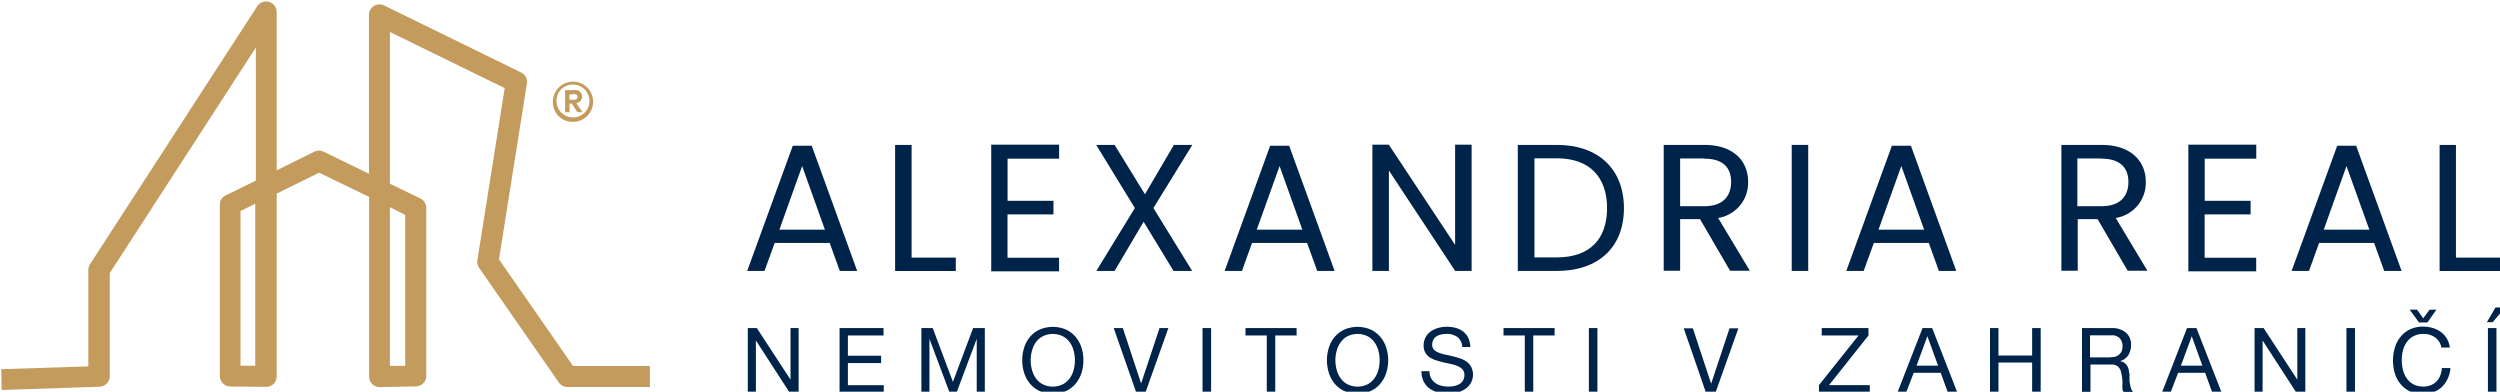 <?xml version="1.0" encoding="UTF-8" standalone="no"?>
<!-- Created with Inkscape (http://www.inkscape.org/) -->

<svg
   xmlns:dc="http://purl.org/dc/elements/1.1/"
   xmlns:cc="http://creativecommons.org/ns#"
   xmlns:rdf="http://www.w3.org/1999/02/22-rdf-syntax-ns#"
   xmlns:svg="http://www.w3.org/2000/svg"
   xmlns="http://www.w3.org/2000/svg"
   xmlns:sodipodi="http://sodipodi.sourceforge.net/DTD/sodipodi-0.dtd"
   xmlns:inkscape="http://www.inkscape.org/namespaces/inkscape"
   width="89.945mm"
   height="14.091mm"
   viewBox="0 0 89.945 14.091"
   version="1.1"
   id="svg8"
   inkscape:version="0.92.4 (5da689c313, 2019-01-14)"
   sodipodi:docname="alexandria_real_logo_cz.svg">
  <defs
     id="defs2">
    <style
       id="style3713">.cls-1{fill:#c39b5d;}.cls-2{fill:#002349;}</style>
  </defs>
  <sodipodi:namedview
     id="base"
     pagecolor="#ffffff"
     bordercolor="#666666"
     borderopacity="1.0"
     inkscape:pageopacity="0.0"
     inkscape:pageshadow="2"
     inkscape:zoom="0.35"
     inkscape:cx="212.83214"
     inkscape:cy="-181.94265"
     inkscape:document-units="mm"
     inkscape:current-layer="layer1"
     showgrid="false"
     fit-margin-top="0"
     fit-margin-left="0"
     fit-margin-right="0"
     fit-margin-bottom="0"
     inkscape:window-width="1920"
     inkscape:window-height="1027"
     inkscape:window-x="-8"
     inkscape:window-y="-8"
     inkscape:window-maximized="1" />
  <g
     inkscape:label="Layer 1"
     inkscape:groupmode="layer"
     id="layer1"
     transform="translate(-49.521,-86.603)">
    <g
       data-name="Group 485-2"
       id="Group_485-2"
       transform="matrix(0.265,0,0,0.265,20.722,52.562)">
      <g
         data-name="Group 484"
         id="Group_484">
        <g
           data-name="Group 483"
           id="Group_483">
          <g
             data-name="Group 275"
             id="Group_275">
            <g
               data-name="Group 273"
               id="Group_273">
              <path
                 d="m 183.74,142.24 a 2.73,2.73 0 1 1 2.74,2.76 2.66,2.66 0 0 1 -2.74,-2.59 z m 0.5,0 a 2.23,2.23 0 1 0 2.24,-2.3 2.17,2.17 0 0 0 -2.24,2.09 1.47,1.47 0 0 0 0,0.21 z m 2.7,0.26 0.83,1.19 h -0.7 l -0.76,-1.17 H 186 v 1.17 h -0.6 v -3 h 1.29 a 0.88,0.88 0 0 1 1,0.76 0.89,0.89 0 0 1 -0.72,1 z m -0.95,-1.22 V 142 h 0.65 c 0.25,0 0.44,-0.12 0.44,-0.39 0,-0.27 -0.19,-0.37 -0.44,-0.37 z"
                 class="cls-1"
                 data-name="Path 326"
                 id="Path_326"
                 inkscape:connector-curvature="0"
                 style="fill:#c39b5d" />
            </g>
            <g
               data-name="Group 274"
               id="Group_274">
              <path
                 d="m 108.9,181.44 -0.05,-2.86 11.82,-0.38 v -13.09 a 1.48,1.48 0 0 1 0.23,-0.79 l 22.69,-35 a 1.43,1.43 0 0 1 2,-0.42 1.46,1.46 0 0 1 0.65,1.2 v 21.48 l 5.11,-2.53 a 1.46,1.46 0 0 1 1.26,0 l 6.16,3 v -21.57 a 1.43,1.43 0 0 1 1.43,-1.43 1.36,1.36 0 0 1 0.63,0.15 l 18.6,9.1 a 1.42,1.42 0 0 1 0.78,1.5 l -3.79,23.87 10.06,14.48 h 10.43 V 181 h -11.2 a 1.43,1.43 0 0 1 -1.17,-0.62 l -10.82,-15.56 a 1.46,1.46 0 0 1 -0.24,-1 l 3.72,-23.4 -15.59,-7.62 v 20.6 l 4.14,2 a 1.44,1.44 0 0 1 0.8,1.29 v 22.8 a 1.44,1.44 0 0 1 -1.4,1.43 l -4.94,0.09 a 1.4,1.4 0 0 1 -1,-0.41 1.45,1.45 0 0 1 -0.42,-1 v -24.41 l -6.79,-3.29 -5.76,2.84 v 24.83 a 1.45,1.45 0 0 1 -0.42,1 1.5,1.5 0 0 1 -1,0.41 l -4.89,-0.05 a 1.43,1.43 0 0 1 -1.41,-1.43 v -23.24 a 1.42,1.42 0 0 1 0.8,-1.28 l 4.09,-2 v -18.07 l -19.83,30.62 v 14 a 1.44,1.44 0 0 1 -1.39,1.43 l -13.2,0.44 z m 32.43,-3.33 h 2 v -22 l -2,1 z m 20.28,-21.53 v 21.55 h 2.08 v -20.5 z"
                 class="cls-1"
                 data-name="Path 327"
                 id="Path_327"
                 inkscape:connector-curvature="0"
                 style="fill:#c39b5d" />
            </g>
          </g>
          <g
             data-name="Group 276"
             id="Group_276">
            <path
               d="m 221.32,161.44 h -7.47 l -1.38,3.8 h -2.35 l 6.19,-17 h 2.57 l 6.17,17 h -2.36 z m -3.74,-10.44 -3.09,8.64 h 6.18 z"
               class="cls-2"
               data-name="Path 328"
               id="Path_328"
               inkscape:connector-curvature="0"
               style="fill:#002349" />
            <path
               d="m 232.44,148.13 v 15.3 h 6 v 1.82 h -8.24 v -17.12 z"
               class="cls-2"
               data-name="Path 329"
               id="Path_329"
               inkscape:connector-curvature="0"
               style="fill:#002349" />
            <path
               d="m 252.47,150 h -7 v 5.72 h 6.23 v 1.84 h -6.24 v 5.89 h 7 v 1.84 h -9.21 V 148.1 h 9.21 z"
               class="cls-2"
               data-name="Path 330"
               id="Path_330"
               inkscape:connector-curvature="0"
               style="fill:#002349" />
            <path
               d="m 263.94,158.56 -3.94,6.68 h -2.48 l 5.23,-8.54 -5.25,-8.57 h 2.5 l 4.12,6.7 3.93,-6.7 h 2.5 l -5.28,8.57 5.26,8.54 H 268 Z"
               class="cls-2"
               data-name="Path 331"
               id="Path_331"
               inkscape:connector-curvature="0"
               style="fill:#002349" />
            <path
               d="m 286.13,161.44 h -7.47 l -1.37,3.8 h -2.35 l 6.18,-17 h 2.58 l 6.17,17 h -2.36 z M 282.4,151 l -3.1,8.64 h 6.19 z"
               class="cls-2"
               data-name="Path 332"
               id="Path_332"
               inkscape:connector-curvature="0"
               style="fill:#002349" />
            <path
               d="m 308.47,148.1 v 17.14 h -2.23 l -9,-13.63 v 13.63 H 295 V 148.1 h 2.23 l 9,13.6 v -13.6 z"
               class="cls-2"
               data-name="Path 333"
               id="Path_333"
               inkscape:connector-curvature="0"
               style="fill:#002349" />
            <path
               d="m 329.15,156.72 c 0,5.3 -3.46,8.52 -9.09,8.52 h -5.32 v -17.11 h 5.32 c 5.62,0 9.09,3.29 9.09,8.59 z m -9.09,6.68 c 4.47,0 6.8,-2.5 6.8,-6.68 0,-4.18 -2.33,-6.77 -6.8,-6.77 H 317 v 13.45 z"
               class="cls-2"
               data-name="Path 334"
               id="Path_334"
               inkscape:connector-curvature="0"
               style="fill:#002349" />
            <path
               d="m 340.07,148.13 c 4,0 5.94,2.23 5.94,5 a 4.84,4.84 0 0 1 -4.07,4.92 l 4.3,7.16 h -2.68 l -4.08,-7 h -2.7 v 7 h -2.23 v -17.08 z m 0,1.84 h -3.29 v 6.48 h 3.29 c 2.53,0 3.63,-1.37 3.63,-3.29 0,-1.92 -1.07,-3.16 -3.63,-3.16 z"
               class="cls-2"
               data-name="Path 335"
               id="Path_335"
               inkscape:connector-curvature="0"
               style="fill:#002349" />
            <path
               d="m 351.93,148.13 h 2.24 v 17.11 h -2.24 z"
               class="cls-2"
               data-name="Path 336"
               id="Path_336"
               inkscape:connector-curvature="0"
               style="fill:#002349" />
            <path
               d="m 370.54,161.44 h -7.46 l -1.38,3.8 h -2.36 l 6.19,-17 h 2.58 l 6.16,17 h -2.36 z m -3.73,-10.44 -3.1,8.64 h 6.2 z"
               class="cls-2"
               data-name="Path 337"
               id="Path_337"
               inkscape:connector-curvature="0"
               style="fill:#002349" />
            <path
               d="m 394,148.13 c 4,0 6,2.23 6,5 a 4.84,4.84 0 0 1 -4.08,4.92 l 4.3,7.16 h -2.68 l -4.08,-7 h -2.7 v 7 h -2.22 v -17.08 z m 0,1.84 h -3.29 v 6.48 H 394 c 2.53,0 3.64,-1.37 3.64,-3.29 0,-1.92 -1.12,-3.16 -3.64,-3.16 z"
               class="cls-2"
               data-name="Path 338"
               id="Path_338"
               inkscape:connector-curvature="0"
               style="fill:#002349" />
            <path
               d="m 415,150 h -7 v 5.72 h 6.23 v 1.84 h -6.24 v 5.89 h 7 v 1.84 h -9.21 V 148.1 H 415 Z"
               class="cls-2"
               data-name="Path 339"
               id="Path_339"
               inkscape:connector-curvature="0"
               style="fill:#002349" />
            <path
               d="m 431,161.44 h -7.47 l -1.37,3.8 h -2.36 l 6.19,-17 h 2.57 l 6.17,17 h -2.36 z m -3.75,-10.44 -3.09,8.64 h 6.19 z"
               class="cls-2"
               data-name="Path 340"
               id="Path_340"
               inkscape:connector-curvature="0"
               style="fill:#002349" />
            <path
               d="m 442.11,148.13 v 15.3 h 6 v 1.82 h -8.22 v -17.12 z"
               class="cls-2"
               data-name="Path 341"
               id="Path_341"
               inkscape:connector-curvature="0"
               style="fill:#002349" />
          </g>
        </g>
        <g
           data-name="nemovitosti v zahraničí "
           id="nemovitosti_v_zahraničí_">
          <g
             data-name="Group 483-2"
             id="Group_483-2">
            <path
               d="m 211.43,173 4.57,7 v 0 -7 h 1.1 v 8.68 h -1.27 l -4.53,-7 v 0 7 h -1.1 V 173 Z"
               class="cls-2"
               data-name="Path 443"
               id="Path_443"
               inkscape:connector-curvature="0"
               style="fill:#002349" />
            <path
               d="m 228.63,173 v 1 h -4.84 v 2.75 h 4.51 v 1 h -4.51 v 3 h 4.87 v 1 h -6 V 173 Z"
               class="cls-2"
               data-name="Path 444"
               id="Path_444"
               inkscape:connector-curvature="0"
               style="fill:#002349" />
            <path
               d="m 235.31,173 2.74,7.3 2.74,-7.3 h 1.59 v 8.68 h -1.1 v -7.22 0 l -2.71,7.22 h -1 l -2.71,-7.22 v 0 7.22 h -1.09 V 173 Z"
               class="cls-2"
               data-name="Path 445"
               id="Path_445"
               inkscape:connector-curvature="0"
               style="fill:#002349" />
            <path
               d="m 247.72,175.66 a 4.25,4.25 0 0 1 0.78,-1.45 3.9,3.9 0 0 1 1.3,-1 4.56,4.56 0 0 1 3.62,0 3.78,3.78 0 0 1 1.3,1 4.45,4.45 0 0 1 0.79,1.45 5.86,5.86 0 0 1 0,3.42 4.45,4.45 0 0 1 -0.79,1.45 3.63,3.63 0 0 1 -1.3,1 4.56,4.56 0 0 1 -3.62,0 3.63,3.63 0 0 1 -1.3,-1 4.25,4.25 0 0 1 -0.78,-1.45 5.7,5.7 0 0 1 0,-3.42 z m 1.06,3 a 3.55,3.55 0 0 0 0.53,1.15 2.64,2.64 0 0 0 0.94,0.82 3.09,3.09 0 0 0 2.72,0 2.74,2.74 0 0 0 0.94,-0.82 3.18,3.18 0 0 0 0.53,-1.15 4.91,4.91 0 0 0 0,-2.58 3.18,3.18 0 0 0 -0.53,-1.15 2.74,2.74 0 0 0 -0.94,-0.82 3.09,3.09 0 0 0 -2.72,0 2.64,2.64 0 0 0 -0.94,0.82 3.55,3.55 0 0 0 -0.53,1.15 4.91,4.91 0 0 0 0,2.58 z"
               class="cls-2"
               data-name="Path 446"
               id="Path_446"
               inkscape:connector-curvature="0"
               style="fill:#002349" />
            <path
               d="M 262.93,181.71 259.88,173 h 1.24 l 2.48,7.52 v 0 l 2.5,-7.52 h 1.2 l -3.09,8.68 z"
               class="cls-2"
               data-name="Path 447"
               id="Path_447"
               inkscape:connector-curvature="0"
               style="fill:#002349" />
            <path
               d="m 273.1,173 v 8.68 h -1.16 V 173 Z"
               class="cls-2"
               data-name="Path 448"
               id="Path_448"
               inkscape:connector-curvature="0"
               style="fill:#002349" />
            <path
               d="m 277.77,174 v -1 h 6.94 v 1 h -2.9 v 7.7 h -1.15 V 174 Z"
               class="cls-2"
               data-name="Path 449"
               id="Path_449"
               inkscape:connector-curvature="0"
               style="fill:#002349" />
            <path
               d="m 289.09,175.66 a 4.25,4.25 0 0 1 0.78,-1.45 4,4 0 0 1 1.3,-1 4.56,4.56 0 0 1 3.62,0 3.9,3.9 0 0 1 1.3,1 4.27,4.27 0 0 1 0.79,1.45 5.7,5.7 0 0 1 0,3.42 4.27,4.27 0 0 1 -0.79,1.45 3.63,3.63 0 0 1 -1.3,1 4.56,4.56 0 0 1 -3.62,0 3.72,3.72 0 0 1 -1.3,-1 4.25,4.25 0 0 1 -0.78,-1.45 5.7,5.7 0 0 1 0,-3.42 z m 1.06,3 a 3.38,3.38 0 0 0 0.54,1.15 2.62,2.62 0 0 0 0.93,0.82 3.11,3.11 0 0 0 2.73,0 2.62,2.62 0 0 0 0.93,-0.82 3.38,3.38 0 0 0 0.54,-1.15 5.13,5.13 0 0 0 0,-2.58 3.38,3.38 0 0 0 -0.54,-1.15 2.62,2.62 0 0 0 -0.93,-0.82 3.11,3.11 0 0 0 -2.73,0 2.62,2.62 0 0 0 -0.93,0.82 3.38,3.38 0 0 0 -0.54,1.15 4.91,4.91 0 0 0 0,2.58 z"
               class="cls-2"
               data-name="Path 450"
               id="Path_450"
               inkscape:connector-curvature="0"
               style="fill:#002349" />
            <path
               d="m 306.54,174.21 a 2.47,2.47 0 0 0 -1.47,-0.42 3.38,3.38 0 0 0 -0.72,0.08 1.87,1.87 0 0 0 -0.63,0.24 1.19,1.19 0 0 0 -0.43,0.46 1.36,1.36 0 0 0 -0.17,0.71 0.92,0.92 0 0 0 0.24,0.65 1.61,1.61 0 0 0 0.63,0.4 5.69,5.69 0 0 0 0.89,0.27 c 0.34,0.06 0.67,0.14 1,0.22 0.33,0.08 0.68,0.18 1,0.29 a 3.42,3.42 0 0 1 0.9,0.44 2.15,2.15 0 0 1 0.63,0.71 2.33,2.33 0 0 1 -0.88,3.05 3.53,3.53 0 0 1 -1.08,0.45 5.46,5.46 0 0 1 -1.2,0.14 5.33,5.33 0 0 1 -1.38,-0.18 3.49,3.49 0 0 1 -1.15,-0.55 2.63,2.63 0 0 1 -0.77,-0.95 3.1,3.1 0 0 1 -0.29,-1.37 h 1.09 a 1.88,1.88 0 0 0 0.78,1.59 2.16,2.16 0 0 0 0.81,0.38 3.67,3.67 0 0 0 0.94,0.12 4.15,4.15 0 0 0 0.79,-0.07 2.5,2.5 0 0 0 0.71,-0.25 1.38,1.38 0 0 0 0.51,-0.48 1.42,1.42 0 0 0 0.2,-0.78 1.09,1.09 0 0 0 -0.24,-0.73 1.66,1.66 0 0 0 -0.63,-0.45 4.87,4.87 0 0 0 -0.89,-0.29 l -1,-0.22 c -0.34,-0.08 -0.68,-0.17 -1,-0.27 a 3.64,3.64 0 0 1 -0.9,-0.4 1.81,1.81 0 0 1 -0.87,-1.64 2.35,2.35 0 0 1 0.27,-1.13 2.25,2.25 0 0 1 0.71,-0.79 3.18,3.18 0 0 1 1,-0.46 4.16,4.16 0 0 1 1.16,-0.16 4.69,4.69 0 0 1 1.24,0.16 2.94,2.94 0 0 1 1,0.5 2.39,2.39 0 0 1 0.68,0.86 3.07,3.07 0 0 1 0.28,1.23 h -1.1 a 1.81,1.81 0 0 0 -0.66,-1.36 z"
               class="cls-2"
               data-name="Path 451"
               id="Path_451"
               inkscape:connector-curvature="0"
               style="fill:#002349" />
            <path
               d="m 312.8,174 v -1 h 6.94 v 1 h -2.9 v 7.7 h -1.15 V 174 Z"
               class="cls-2"
               data-name="Path 452"
               id="Path_452"
               inkscape:connector-curvature="0"
               style="fill:#002349" />
            <path
               d="m 325.55,173 v 8.68 h -1.16 V 173 Z"
               class="cls-2"
               data-name="Path 453"
               id="Path_453"
               inkscape:connector-curvature="0"
               style="fill:#002349" />
            <path
               d="m 340.27,181.71 -3,-8.68 h 1.24 l 2.48,7.52 v 0 l 2.5,-7.52 h 1.2 l -3.09,8.68 z"
               class="cls-2"
               data-name="Path 454"
               id="Path_454"
               inkscape:connector-curvature="0"
               style="fill:#002349" />
            <path
               d="m 361,174 h -5 v -1 h 6.35 v 1 l -5.35,6.74 h 5.53 v 1 h -6.9 v -1 z"
               class="cls-2"
               data-name="Path 455"
               id="Path_455"
               inkscape:connector-curvature="0"
               style="fill:#002349" />
            <path
               d="m 371,173 3.39,8.68 h -1.28 l -0.95,-2.61 h -3.67 l -1,2.61 h -1.18 l 3.38,-8.68 z m 0.8,5.1 -1.45,-4 v 0 l -1.47,4 z"
               class="cls-2"
               data-name="Path 456"
               id="Path_456"
               inkscape:connector-curvature="0"
               style="fill:#002349" />
            <path
               d="m 380,173 v 3.73 h 4.57 V 173 h 1.16 v 8.68 h -1.16 v -4 H 380 v 4 h -1.15 V 173 Z"
               class="cls-2"
               data-name="Path 457"
               id="Path_457"
               inkscape:connector-curvature="0"
               style="fill:#002349" />
            <path
               d="m 395.36,173 a 2.89,2.89 0 0 1 1.94,0.61 2.1,2.1 0 0 1 0.7,1.67 2.69,2.69 0 0 1 -0.36,1.38 1.88,1.88 0 0 1 -1.15,0.82 v 0 a 1.62,1.62 0 0 1 0.61,0.24 1.49,1.49 0 0 1 0.38,0.41 2.25,2.25 0 0 1 0.21,0.53 c 0,0.2 0.07,0.4 0.1,0.61 v 0.64 c 0,0.22 0,0.43 0.06,0.65 a 4.34,4.34 0 0 0 0.14,0.6 1.46,1.46 0 0 0 0.28,0.5 H 397 a 0.74,0.74 0 0 1 -0.17,-0.37 4.36,4.36 0 0 1 0,-0.52 c 0,-0.19 0,-0.39 0,-0.61 a 4.48,4.48 0 0 0 -0.08,-0.64 4.54,4.54 0 0 0 -0.12,-0.6 1.34,1.34 0 0 0 -0.23,-0.5 1,1 0 0 0 -0.41,-0.34 1.47,1.47 0 0 0 -0.68,-0.13 h -2.82 v 3.7 h -1.15 V 173 Z m 0.24,3.94 a 1.51,1.51 0 0 0 0.64,-0.24 1.33,1.33 0 0 0 0.44,-0.47 1.69,1.69 0 0 0 0.16,-0.77 1.51,1.51 0 0 0 -0.37,-1.07 1.45,1.45 0 0 0 -1.17,-0.41 h -2.87 v 3 h 2.4 a 4.9,4.9 0 0 0 0.77,-0.06 z"
               class="cls-2"
               data-name="Path 458"
               id="Path_458"
               inkscape:connector-curvature="0"
               style="fill:#002349" />
            <path
               d="m 406.88,173 3.39,8.68 H 409 l -0.94,-2.61 h -3.67 l -1,2.61 h -1.17 L 405.6,173 Z m 0.8,5.1 -1.44,-4 v 0 l -1.47,4 z"
               class="cls-2"
               data-name="Path 459"
               id="Path_459"
               inkscape:connector-curvature="0"
               style="fill:#002349" />
            <path
               d="m 416,173 4.57,7 v 0 -7 h 1.09 v 8.68 h -1.27 l -4.53,-7 v 0 7 h -1.09 V 173 Z"
               class="cls-2"
               data-name="Path 460"
               id="Path_460"
               inkscape:connector-curvature="0"
               style="fill:#002349" />
            <path
               d="m 428.4,173 v 8.68 h -1.16 V 173 Z"
               class="cls-2"
               data-name="Path 461"
               id="Path_461"
               inkscape:connector-curvature="0"
               style="fill:#002349" />
            <path
               d="m 433.56,177.39 a 6,6 0 0 1 0.27,-1.78 4.25,4.25 0 0 1 0.78,-1.45 3.66,3.66 0 0 1 1.29,-1 4.13,4.13 0 0 1 1.77,-0.36 4.67,4.67 0 0 1 1.33,0.2 3.65,3.65 0 0 1 1.08,0.54 3,3 0 0 1 0.79,0.88 3.15,3.15 0 0 1 0.41,1.22 h -1.15 a 2.13,2.13 0 0 0 -0.86,-1.38 2.66,2.66 0 0 0 -1.57,-0.47 2.79,2.79 0 0 0 -1.33,0.3 2.45,2.45 0 0 0 -0.91,0.78 3.2,3.2 0 0 0 -0.53,1.12 4.51,4.51 0 0 0 -0.17,1.32 5.11,5.11 0 0 0 0.17,1.4 3.34,3.34 0 0 0 0.53,1.15 2.66,2.66 0 0 0 0.91,0.79 3,3 0 0 0 1.34,0.29 2.67,2.67 0 0 0 1,-0.19 2.26,2.26 0 0 0 1.27,-1.32 3.45,3.45 0 0 0 0.22,-1 h 1.16 a 4,4 0 0 1 -1.16,2.57 3.63,3.63 0 0 1 -2.63,0.91 3.93,3.93 0 0 1 -1.76,-0.35 3.47,3.47 0 0 1 -1.25,-1 3.93,3.93 0 0 1 -0.75,-1.43 6.26,6.26 0 0 1 -0.25,-1.74 z m 4.67,-5.15 h -1.13 l -1.27,-1.74 h 1 l 0.84,1.17 0.86,-1.17 h 0.93 z"
               class="cls-2"
               data-name="Path 462"
               id="Path_462"
               inkscape:connector-curvature="0"
               style="fill:#002349" />
            <path
               d="m 448.8,170.2 -1.71,2 h -0.78 l 1.17,-2 z m -2.35,2.8 v 8.68 h 1.16 V 173 Z"
               class="cls-2"
               data-name="Path 463"
               id="Path_463"
               inkscape:connector-curvature="0"
               style="fill:#002349" />
          </g>
        </g>
      </g>
    </g>
  </g>
</svg>

